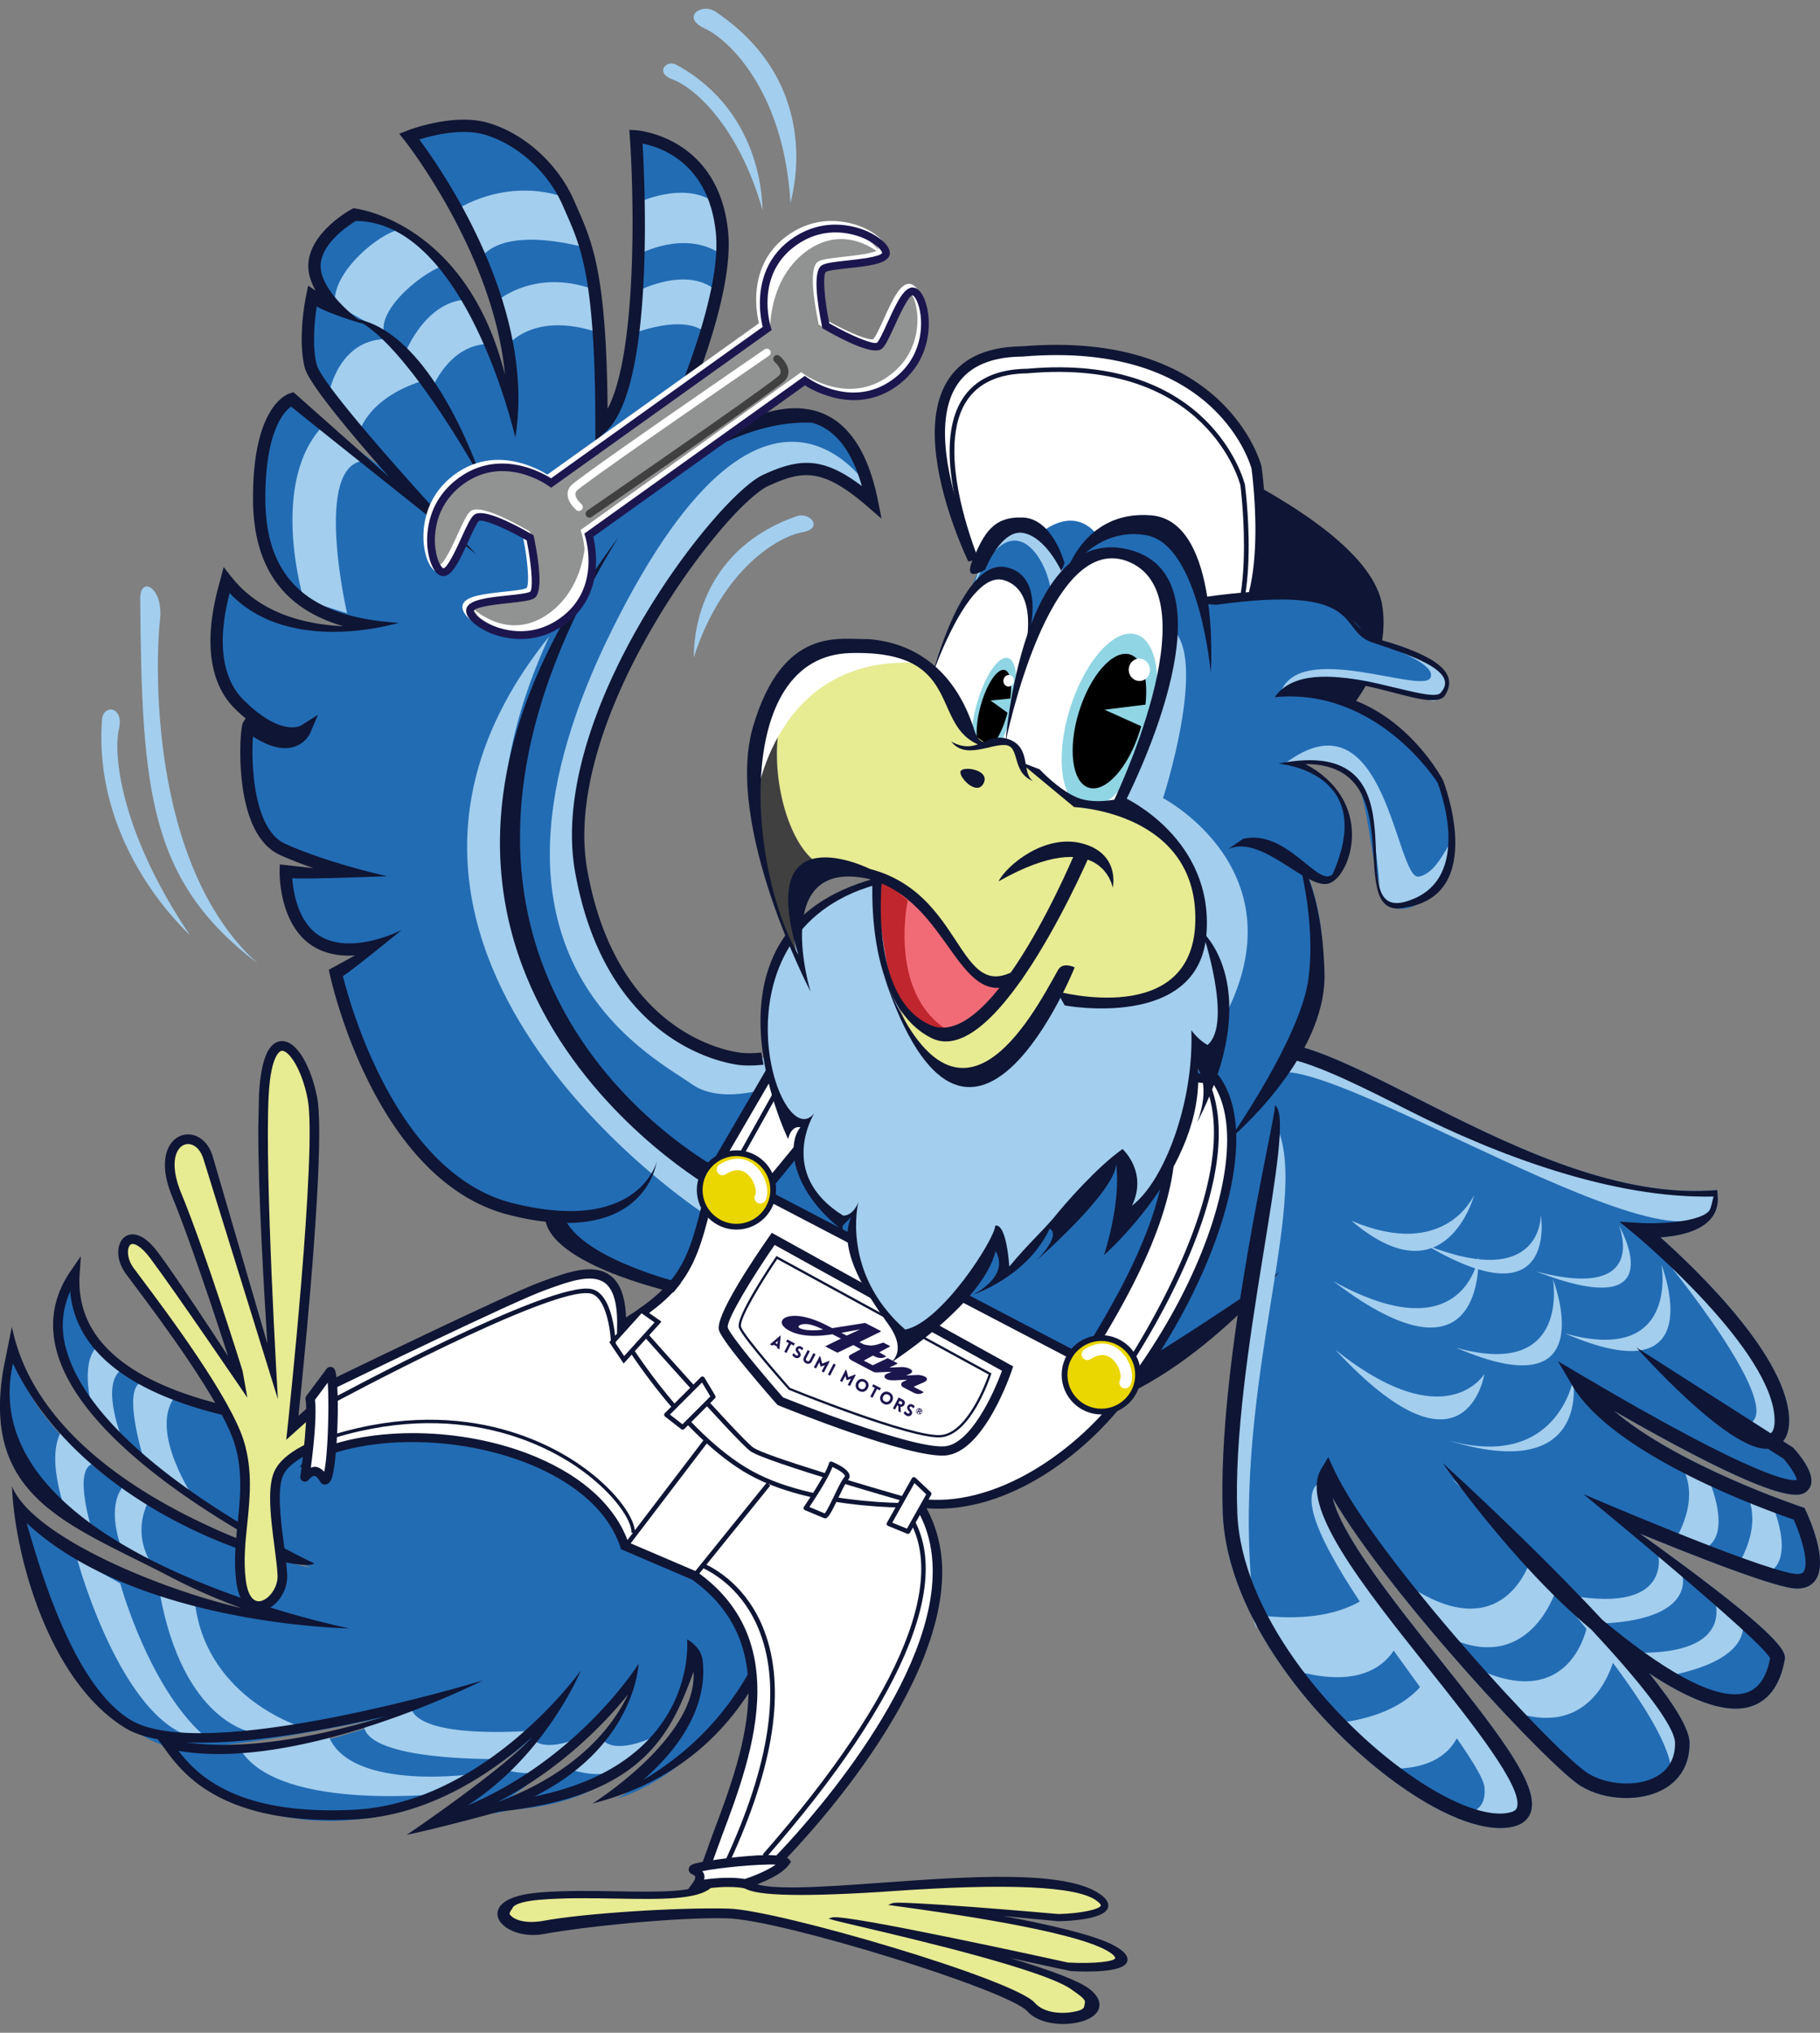 <svg xmlns="http://www.w3.org/2000/svg" xml:space="preserve" id="レイヤー_1" x="0" y="0" style="enable-background:new 0 0 600 670" version="1.1" viewBox="0 0 600 670"><rect x="0" y="0" width="600" height="670" fill="#808080" stroke="none"/><style>.st0{fill:#226cb4}.st1{fill:#a3ceee}.st2{fill:#0f1534}.st5{fill:#fff}.st6{fill:#404040}.st7{fill:#1c164e}.st9{fill:#fff;enable-background:new}.st10{fill:#90d5e4}.st11{fill:#e7eb92}.st12{fill:#4e5faa}.st13,.st16{fill:#b5c6e6;enable-background:new}.st16{fill:#ead600}</style><path d="M271.59 345.48s-22.59 6.64-38.54 1.33c-99.66-59.36 7.97-192.68 31-191.79 23.03.88 23.03 8.86 23.03 8.86s-6.64-35.43-33.66-26.13c-27.02 9.3-41.64 24.8-41.64 24.8s32.78-74.85 26.13-94.35c-6.64-19.49-27.46-23.03-27.46-23.03s3.99 87.7-11.07 94.79c2.65-123.58-64.23-95.23-64.23-95.23s37.02 49.37 34.11 87.7c-17.28-58.03-50.5-62.45-50.5-62.45s-25.25 13.29-9.3 29.23c-1.33 1.77-5.32-.44-5.32-.44C88.19 121.8 137.8 163 137.8 163l-41.2-30.56c-23.48 25.25-10.18 70.43 27.46 73.53-24.36 8.41-49.17-13.29-49.17-13.29s-15.94 24.37 12.85 47.39c.44 1.33-5.76-.88-5.76-.88s-3.1 34.55 8.86 39.86c11.96 5.31 24.81 7.97 24.81 7.97H94.39c-4.43 11.51 9.75 31.45 28.35 27.46-1.33.44-6.64 2.21-10.63 5.76-2.65 39.42 43.85 80.17 72.2 82.39 6.2 11.96 19.82 16.69 32.94 20.36 15.8 11.58 30.84-58.45 30.84-58.45l23.5-19.06z" class="st0"/><path d="M270.79 351.7s-28.43 15.64-42.64 5.69c-14.22-9.95-79.61-42.65-26.3-149.98 53.31-107.33 87.63-42.25 87.63-42.25s-21.53-21.72-41.43-1.82c-108.75 110.17-30.56 172.01-24.88 179.11 34.12 14.22 49.41-.41 49.41-.41l-1.79 9.66z" class="st1"/><path d="M234.74 386.89s-108.22-59.57-53.61-177.22c-82.9 102.76 50.63 190.13 50.63 190.13l2.98-12.91z" class="st1"/><path d="M203.79 177.21c-103.06 138.35 30.92 214.45 30.92 214.45l4.29-5.19s-124.78-63.16-35.21-209.26z" class="st2"/><path d="M237.81 83.82c-12.22-8.38-27.42.12-27.42.12l-.78-16.84s16.06-8.03 26.53 0l1.67 16.72zM233.09 110.04c-7.51-7.18-24.96.15-24.96.15l1.03-13.71s16.62-9.32 26.92-.74l-2.99 14.3zM193.95 81.83c-31.78-8.31-35.98 4.34-35.98 4.34l-8.19-16.62s16.36-11.6 36.97-4.34l7.2 16.62zM197.25 109.62c-22.69-7.68-31.01 5.46-31.01 5.46l-3.21-15.22s12.34-11.61 32.24-4.63l1.98 14.39zM147.31 87.16s-8.61-9.03-13.24-11.4c-4.63-2.37-25.35 12.93-23.61 24.8 0 0 12.7 6.25 16.28 9.76-2.75-8.64 13.62-21.42 20.57-23.16zM142.15 128.73s5.59-15.36 19.21-15.36l-7.42-14.66c-14.66.7-21.09 19.35-21.09 19.35l9.3 10.67z" class="st1"/><path d="M140.96 125.01c-19.55 5.59-22.35 17.11-22.35 17.11l-10.12-12.57s3.14-18.15 19.55-17.8l12.92 13.26zM114.42 202.14s-11.46-49.6 6-50.3L106.81 140c-18.5 18.85-6.68 57.64-6.68 57.64l14.29 4.5zM232.35 9.39c-8.12-3.73-.92-8.61 3.53-5.55 37.03 24.88 24.62 62.65 24.71 63.14-2.03-36.44-20.12-53.86-28.24-57.59zM221.81 26.21c-6.09-2.14-2.24-6.78 1.29-4.8 29.24 16.05 28.14 47.48 28.29 47.86-8.21-28.88-23.49-40.92-29.58-43.06zM264.35 175.48c7.48-1.31 2.61-6.88-1.71-5.33-35.82 12.47-33.76 46.19-33.94 46.58 9.54-29.52 28.17-39.93 35.65-41.25zM52.73 204.54c1.32-11.05-6.61-14.94-6.5-7.2.48 63.55 2.94 92.98 38.72 120.21-36.61-32.85-33.54-101.96-32.22-113.01z" class="st1"/><path d="M39.19 240.42c1.82-7.77-5.25-8.37-5.57-3.19-3.05 42.62 28.72 70.52 29 71.01-23.23-34.42-25.25-60.06-23.43-67.82z" class="st1"/><path d="M253.28 160.18c11.33-5.19 17.86-6.11 32.87 6.91l4.47 3.88-1.15-5.8c-3.34-16.79-10.27-26.79-20.6-29.72-18.04-5.11-41.53 12.98-54.06 24.35 8.87-18.38 25.42-55.79 25.42-79.26 0-1.51-.07-2.96-.21-4.35-3.23-31.24-29.97-33.24-30.24-33.25l-2.31-.14.16 2.31c.47 6.7.9 16.88.9 28.16 0 22.45-1.72 49.2-8.22 61.47-.39-44.29-5.01-54.91-9.91-66.01l-1.05-2.4c-5.29-12.27-16.52-22.43-28.62-25.89-11.36-3.24-25.94 2.4-26.55 2.64l-2.56 1.01 1.72 2.15c.34.43 29.48 37.46 33.13 77.27-12.64-50.27-48.97-54.75-49.38-54.79l-.63-.07-.56.3c-.63.34-14.26 7.91-14.26 18.74 0 1.01.12 2.05.38 3.11.42 1.73 1.15 3.41 2.05 5.03-.08-.05-2.46-1.68-2.46-1.68l-.63 2.96c-.09.4-1.52 7.22-1.52 14.65 0 3.2.27 6.51 1.02 9.47 1.31 5.11 14.67 21.15 27.78 35.99l-31.49-27.93-1.07.31c-1.27.37-12.29 4.43-12.29 34.49v.45c.08 22.31 9.9 36.11 29.79 41.87-11.92-.53-27.12-3.89-36.77-16.1-.04-.09-.15-.15-.22-.23-.01-.01-2.48-3.19-2.48-3.19L72.67 191l-.23.83c-2.17 7.63-3.06 14.04-3.06 19.44 0 11.35 3.91 18.18 7.94 22.2 1.27 1.27 2.49 2.35 3.67 3.34l-.86 1.34c-.45.7-.92 4.59-.92 9.76 0 5.77.58 13.12 2.44 19.38 2.2 7.43 5.8 12.32 10.69 14.53 3.52 1.59 7.3 3.04 11.01 4.32-3.52-.38-11.12-1.22-11.12-1.22l-.05 2.21c-.01.78-.27 19.13 12.45 25.57 3.95 1.99 8.27 2.46 12.39 2.22-3.18 1.74-8.62 4.71-8.62 4.71l.32 1.48c.6 2.78 15.24 68.28 59.21 79.36 44.69 11.26 48.53-17.44 48.53-17.44-.26.98-6.92 23.74-47.54 13.5-38.07-9.59-53.47-65.14-55.88-74.82 2.41-1.31 19.4-15.2 19.4-15.2-.15.08-15.34 7.94-25.97 2.56-8.16-4.13-9.79-14.98-10.12-19.62 4.06.44 31.28-.65 31.28-.65-.19-.04-19.37-4.26-33.61-10.69-8.94-4.03-10.8-20.35-10.8-30.41 0-1.92.07-3.62.17-4.95 5.06 3.27 9.49 4.49 13.16 3.52 3.31-.88 5.15-3.35 5.72-4.68l2.58-6.02-5.57 3.54c-.07.04-6.6 3.95-19.08-8.51-3.45-3.44-6.76-9.34-6.76-19.32 0-4.41.7-9.67 2.26-15.81 19.79 20.99 55.74 9.8 55.74 9.8-29.89-1.77-43.87-14.72-43.96-40.76v-.43c0-21.96 6.15-28.42 8.5-30.09 2.04 1.81 61.04 48.72 61.04 48.72-20.22-21.52-50.92-55.92-52.6-62.5-.66-2.58-.89-5.52-.89-8.4 0-4.18.49-8.2.89-10.83 2.63 1.8 13.99 5.57 15.23 5.64 16.64 10.45 39.25 51.71 39.25 51.71s-15.37-47.74-40.88-53.09c-4.59-3.62-10.58-9.33-12.06-15.4a9.09 9.09 0 0 1-.26-2.11c0-7.41 9.21-13.46 11.58-14.89 36.42.13 52.61 71.4 52.61 71.4.7-4.32 1.01-8.66 1.01-12.97 0-38.78-25.63-75.85-32.67-85.29 4.47-1.39 13.92-3.77 21.37-1.64 10.97 3.14 21.18 12.4 26.01 23.59l1.06 2.42c4.94 11.21 9.6 21.79 9.6 70.47v4.59l3.4-3.09c10.78-9.8 12.93-43.16 12.93-68.17 0-12.17-.5-22.28-.77-26.83 6.01 1.17 21.78 6.41 24.15 29.28.13 1.26.2 2.59.2 3.97 0 30.31-30.06 87.56-30.38 88.16 0 0 31.03-30.89 61.97-29.38 7.58 2.15 13.06 9.17 16.35 20.87-12.98-9.87-20.73-9.14-32.53-3.73-15.49 7.1-71.37 78.81-61.97 131.05 10.26 56.99 49.86 63.01 54.34 63.51 2.24.25 4.93.16 7.76-.12l-.75-4c-2.42.23-4.68.29-6.55.08-4.18-.46-41.06-6.1-50.8-60.19-8.9-49.41 45.2-120.01 59.66-126.64z" class="st2"/><path d="M152.09 158.47c14.39-10.39 29.61.73 29.61.73l71.21-50.92s-5.78-17.95 8.61-28.34 30.35-.61 30.56 3.36c.21 3.97-17.61 3.45-20.51 5.25-2.74 1.7.34 17.15.68 18.84 1.5.86 15.19 8.63 17.67 6.57 2.62-2.19 7.73-19.26 11.43-17.82 3.7 1.44 7.97 19.68-6.41 30.07-14.38 10.39-29.61-.73-29.61-.73l-71.21 50.92s5.77 17.95-8.61 28.33c-14.39 10.39-30.35.61-30.56-3.36-.21-3.97 17.61-3.45 20.51-5.25 2.74-1.7-.34-17.15-.68-18.84-1.49-.86-15.19-8.63-17.67-6.57-2.63 2.19-7.73 19.26-11.43 17.82-3.7-1.43-7.97-19.67 6.41-30.06z" style="fill:#bbb5a4;enable-background:new"/><path d="M152.84 159.51c13.44-9.71 27.51.29 28.1.73l.75.54 71.97-51.46.76-.55-.28-.89c-.22-.7-5.3-17.2 8.14-26.9 10.22-7.38 20.3-3.5 23.15-2.14 3.73 1.79 5.34 3.83 5.38 4.51-.47 1.32-8.14 2.14-11.43 2.5-4.42.48-7.2.81-8.48 1.61-2.95 1.83-1.57 11.99.1 20.18l.12.57.5.29c7.26 4.16 16.47 8.66 19.13 6.44 1.16-.97 2.35-3.5 4.19-7.55 1.36-3 4.56-10.02 5.95-10.06.65.25 2.08 2.43 2.6 6.52.4 3.13.91 13.93-9.3 21.31-13.44 9.71-27.51-.3-28.1-.73l-.75-.55-71.96 51.46-.76.54.28.89c.22.7 5.3 17.2-8.14 26.9-10.22 7.38-20.3 3.5-23.15 2.14-3.73-1.79-5.34-3.83-5.38-4.51.47-1.32 8.15-2.15 11.43-2.5 4.42-.48 7.2-.81 8.48-1.61 2.95-1.83 1.57-11.99-.1-20.18l-.12-.57-.5-.29c-7.25-4.17-16.45-8.67-19.13-6.44-1.16.97-2.35 3.5-4.19 7.55-1.36 3-4.56 10.02-5.95 10.06-.65-.25-2.08-2.43-2.6-6.52-.23-1.79-.5-6.07 1.22-10.79 1.28-3.53 3.69-7.33 8.07-10.5z" style="fill:#919292"/><path d="M155.32 200.03s11.56 11.73 25.03 2.58 12.72-26.76 12.72-26.76 7.85 21.56-9.73 31.17c-17.58 9.6-28.02-6.99-28.02-6.99zM291.63 84.86s-11.56-11.73-25.03-2.58-12.72 26.76-12.72 26.76-7.85-21.55 9.73-31.17c17.58-9.6 28.02 6.99 28.02 6.99z" class="st5"/><path d="M139.78 179.93c.57 4.44 2.22 7.81 4.22 8.59 3.42 1.33 6.24-4.84 9.21-11.39 1.22-2.68 2.73-6 3.48-6.63 1.11-.61 7.41 1.68 15.72 6.4 1.69 8.49 2.01 14.79 1.38 16.53-.07.18-.14.31-.23.39-.85.53-4.48.92-7.4 1.23-6.43.69-12.55 1.35-13.57 4.16-.11.31-.16.65-.15 1.01.11 2.14 2.8 4.77 6.84 6.7 3.17 1.52 14.39 5.83 25.76-2.37 4.54-3.28 7.17-7.3 8.62-11.3 2.73-7.52 1.33-15 .7-17.54 1.4-1 68.39-48.91 69.77-49.9 3.36 2.11 17.22 9.68 30.32.22 11.36-8.21 10.79-20.23 10.34-23.71-.57-4.44-2.22-7.81-4.22-8.59-3.42-1.34-6.24 4.84-9.21 11.39-1.22 2.67-2.73 6-3.48 6.63-1.1.61-7.4-1.68-15.72-6.4-1.69-8.49-2.01-14.79-1.38-16.53.07-.18.14-.31.23-.39.85-.53 4.48-.92 7.4-1.24 6.44-.69 12.55-1.35 13.57-4.16.11-.31.16-.65.14-1.01-.11-2.14-2.79-4.77-6.83-6.7-3.17-1.52-14.4-5.83-25.76 2.37-4.54 3.28-7.17 7.3-8.62 11.31-2.73 7.52-1.33 15-.7 17.54-1.4 1-68.39 48.91-69.77 49.9-3.36-2.11-17.22-9.68-30.33-.22-11.35 8.2-10.78 20.22-10.33 23.71zm3.76-11.12c1.29-3.55 3.7-7.35 8.08-10.52 13.44-9.71 27.51.29 28.11.73l.75.54 71.96-51.46.76-.55-.28-.89c-.22-.7-5.3-17.2 8.14-26.9 10.22-7.38 20.3-3.5 23.15-2.14 3.73 1.79 5.34 3.83 5.38 4.51-.47 1.32-8.14 2.15-11.42 2.5-4.43.48-7.2.81-8.48 1.61-2.95 1.83-1.57 11.99.1 20.18l.12.57.5.29c7.26 4.16 16.47 8.66 19.13 6.44 1.16-.97 2.35-3.5 4.19-7.55 1.36-3 4.56-10.02 5.95-10.06.65.25 2.08 2.43 2.61 6.52.4 3.13.91 13.93-9.31 21.31-13.44 9.71-27.51-.3-28.1-.73l-.75-.54-71.96 51.46-.76.54.29.89c.22.7 5.3 17.2-8.14 26.9-10.22 7.38-20.3 3.5-23.15 2.14-3.73-1.79-5.34-3.83-5.38-4.51.47-1.32 8.15-2.15 11.43-2.5 4.42-.48 7.2-.81 8.48-1.61 2.94-1.83 1.57-11.99-.1-20.18l-.12-.57-.5-.29c-7.25-4.17-16.46-8.67-19.13-6.44-1.16.97-2.35 3.5-4.19 7.55-1.36 3-4.56 10.03-5.95 10.06-.65-.25-2.08-2.43-2.6-6.52-.26-1.77-.52-6.06 1.19-10.78z" class="st5"/><path d="M257.02 117.33c.28.23 2.71 2.34 2.89 4.92.09 1.16-.3 2.25-1.1 3.15-2.51 2.81-57.5 40.69-63.76 45-.58.4-1.38.25-1.78-.33-.4-.58-.25-1.38.33-1.78 24.46-16.83 61.49-42.6 63.3-44.6.35-.39.49-.79.46-1.25-.09-1.28-1.46-2.71-1.98-3.15-.54-.46-.61-1.26-.16-1.8.45-.54 1.26-.61 1.8-.16z" class="st6"/><path d="M190.01 168.12c-.28-.23-2.7-2.34-2.88-4.93-.09-1.15.3-2.24 1.11-3.15 2.51-2.8 57.56-40.6 63.83-44.9.58-.4 1.38-.25 1.78.33.4.58.25 1.38-.33 1.78-24.48 16.8-61.56 42.51-63.37 44.5-.35.39-.49.79-.46 1.25.09 1.29 1.46 2.71 1.98 3.15.54.46.61 1.27.16 1.8-.47.55-1.28.63-1.82.17z" class="st5"/><path d="M141 181.14c.57 4.44 2.22 7.81 4.22 8.59 3.43 1.33 6.24-4.85 9.21-11.39 1.22-2.67 2.73-6 3.48-6.63 1.11-.61 7.42 1.68 15.72 6.4 1.69 8.49 2.01 14.79 1.38 16.53-.07.18-.14.31-.23.39-.85.53-4.48.92-7.4 1.23-6.43.69-12.55 1.35-13.57 4.16-.11.31-.16.65-.14 1.02.11 2.14 2.8 4.77 6.83 6.7 3.17 1.52 14.4 5.83 25.76-2.37 4.54-3.28 7.17-7.3 8.62-11.31 2.73-7.52 1.32-15 .7-17.54 1.4-1 68.39-48.91 69.77-49.9 3.36 2.11 17.22 9.68 30.32.22 11.36-8.21 10.79-20.23 10.34-23.71-.57-4.44-2.22-7.81-4.21-8.59-3.42-1.34-6.24 4.84-9.21 11.39-1.22 2.67-2.73 6-3.48 6.63-1.1.61-7.4-1.68-15.72-6.4-1.69-8.49-2.01-14.79-1.38-16.53.07-.18.14-.31.23-.39.85-.53 4.48-.92 7.4-1.24 6.44-.69 12.55-1.35 13.57-4.16.11-.31.16-.65.14-1.01-.11-2.14-2.79-4.77-6.83-6.7-3.17-1.52-14.4-5.83-25.76 2.37-4.54 3.28-7.17 7.3-8.62 11.31-2.73 7.52-1.33 15-.7 17.54-1.4 1-68.39 48.91-69.77 49.9-3.36-2.11-17.22-9.68-30.33-.21-11.36 8.2-10.79 20.22-10.34 23.7zm3.76-11.11c1.29-3.55 3.7-7.35 8.08-10.52 13.44-9.71 27.51.29 28.1.73l.75.54 71.97-51.46.76-.55-.28-.89c-.22-.7-5.3-17.2 8.14-26.9 10.22-7.38 20.3-3.5 23.15-2.14 3.73 1.79 5.34 3.83 5.38 4.51-.47 1.32-8.14 2.14-11.43 2.5-4.42.48-7.2.81-8.48 1.61-2.95 1.83-1.57 11.99.1 20.18l.12.57.5.29c7.26 4.16 16.47 8.66 19.13 6.44 1.16-.97 2.35-3.5 4.19-7.55 1.36-3 4.56-10.02 5.95-10.06.65.25 2.08 2.43 2.6 6.52.4 3.13.91 13.93-9.3 21.31-13.44 9.71-27.51-.3-28.1-.73l-.75-.55-71.96 51.46-.76.54.28.89c.22.7 5.3 17.2-8.14 26.9-10.22 7.38-20.3 3.5-23.15 2.14-3.73-1.79-5.34-3.83-5.38-4.51.47-1.32 8.15-2.15 11.43-2.5 4.42-.48 7.2-.81 8.48-1.61 2.95-1.83 1.57-11.99-.1-20.18l-.12-.57-.5-.29c-7.25-4.17-16.45-8.67-19.13-6.44-1.16.97-2.35 3.5-4.19 7.55-1.36 3-4.56 10.02-5.95 10.06-.65-.25-2.08-2.43-2.6-6.52-.24-1.77-.5-6.05 1.21-10.77z" class="st7"/><path d="m595.29 497.93-.44-.93-.97-.32c-.49-.16-40.89-13.67-61.91-31.74 58.06 33.32 62.23 28.39 64.26 25.9.66-.8.93-1.74.93-2.75 0-3.78-3.84-8.52-5.82-10.71l-.22-.24-3.3-2.11c1.12-1.39 1.99-3.44 1.99-6.75 0-20.57-30.41-49.72-42.45-60.46 5.18-.35 12.12-1.58 16.01-5.45 1.92-1.92 2.92-4.34 2.92-7.04 0-.22-.01-.44-.02-.67l-.14-2.39-2.39.14c-32.72 1.97-68.19-15.98-96.69-30.41-15.27-7.73-28.46-14.4-39.14-17.24 0 0-22.18-10.89-22.6-9.25 1.84 17.65-7.94 15.17-13.83 28.03-12.58 72.62-7.23 85.21-16.14 92.2l33.81-25.51c-2.38 17.55-6.57 55.72-6.02 68.81 1.44 34.05 31.2 70.21 58.25 89.4 15.67 11.12 29.62 15.99 38.28 13.37 3.24-.98 4.51-3.08 5.01-4.66.24-.78.36-1.61.36-2.52 0-9.06-11.93-24.54-30.52-47.88-14.7-18.46-32.28-40.56-35.24-53.16 18.83 32.28 71.75 89 82.01 95.15 7.99 4.79 19.7 5.19 27.24.91 3.86-2.19 8.47-6.58 8.47-15.09 0-4.79-5.39-13.23-13.39-23.12 12.75 8.44 24.63 13.47 33.01 11.16 6.19-1.7 10.13-6.89 11.73-15.43l.02-.1.01-.1c.02-.18.04-.38.04-.59 0-2.34-2.29-7.32-33.18-30.27-5.04-3.74-10.1-7.41-14.69-10.7 17.67 7.26 41.63 16.67 50.08 18 4.36.69 6.63-.97 7.77-2.48 1.16-1.55 1.61-3.64 1.61-5.94 0-6.62-3.73-14.99-4.71-17.06z" class="st0"/><path d="M421.68 419.37s-56.73 39.41-76.77 46.58c36.75 1.15 76.77-46.58 76.77-46.58z" class="st2"/><path d="m266.35 339.91-32.12 64.67 120.78 65.95 23.55-39.83s20.99-59.53.43-61.67c-20.56-2.14-11.99-16.7-11.99-16.7l-100.65-12.42z" class="st0"/><path d="M401.27 222.62c8.23 8.33 16.22 34.03 16.22 34.03s42.92-22.7 38.28-56.57c-4.64-33.87-103.02-67.1-103.02-67.1l-10.32 52.66s50.62 28.65 58.84 36.98z" class="st2"/><path d="M320.75 184.34s-33.16-68.03 16.21-68.5c66.25-5.59 77.29 38.3 77.29 38.3s7.32 51.9-12.64 56.69c-25.95-46.88-80.86-26.49-80.86-26.49z" style="fill:#fff;stroke:#0f1534;stroke-width:3.374"/><path d="M323.85 189.42s-30.44-66.66 14.87-67.11c60.81-5.47 70.95 37.52 70.95 37.52s6.72 50.85-11.6 55.54c-23.82-45.93-74.22-25.95-74.22-25.95z" class="st9"/><path d="M338.66 121.54c-10.03.1-17.25 3.46-21.4 10-11.89 18.71 5.17 56.58 5.9 58.18l.3.66.67-.27c.5-.2 50.04-19.18 73.26 25.6l.28.54.58-.15c18.75-4.8 12.44-54.27 12.16-56.38-.11-.51-10.99-43.65-71.75-38.18zm-24.04 27.12c0-6.09 1.07-11.83 3.92-16.31 3.86-6.07 10.65-9.2 20.19-9.3 59.47-5.35 70.1 36.51 70.2 36.94.02.18 1.17 9.17 1.17 19.83 0 14.29-2.08 31.53-11.69 34.61-22.49-42.41-68.13-28.1-74.15-25.98-1.57-3.59-9.64-23.03-9.64-39.79z" class="st2"/><path d="M308.11 220.61s11.68-36.77 23.59-31.45c9.48 5.2 8.21 20.35 8.21 20.35s12.37-34.69 34.57-25.67c15.04 8.79 11.68 29.48 11.68 29.48l-17 53.53-14.92-1.5s-11.68-12.02-17.46-12.95c.46-1.73-1.85-6.71-1.85-6.71l-5.09-1.16-4.86 1.62-7.28-6.36-9.59-19.18z" class="st5"/><path d="M334.73 229.11c.91-6.92-.12-12.07-2.79-12.29-3.33-.28-7.94 7.2-10.31 16.71-2.36 9.51-1.58 17.44 1.76 17.72 3.25.27 7.72-6.86 10.13-16.05l1.21-6.09z" class="st10"/><path d="M333.09 230.24c.7-5.33-.09-9.28-2.14-9.46-2.57-.21-6.11 5.54-7.93 12.86-1.82 7.31-1.22 13.42 1.34 13.63 2.5.21 5.94-5.28 7.79-12.35l-5.6-4.03 6.54-.65z"/><path d="M334.26 224.67c-.18 1.04-1.09 1.76-2.05 1.59-.95-.16-1.57-1.14-1.39-2.18.18-1.04 1.09-1.76 2.04-1.6.96.17 1.58 1.15 1.4 2.19z" class="st5"/><path d="M295.92 330.4c9.14 25.54 24.27 26.01 24.27 26.01 14.66-.31 28.22-28.53 28.22-28.53s6.31 7.57 33.73-.47c27.43-8.03 10.09-60.21-12.61-61.31-9.62-.63-14.98-1.11-14.98-1.11l-12.45-10.4-6.15-3.61s-.78-5.54-3.62-6.32c-2.84-.79-6.62.95-6.62.95l-7.72-5.67s-5.99-30.74-39.88-27.27c-33.89 3.47-29.95 52.81-29.95 52.81s7.41 39.41 16.08 52.49c0 0-7.73-32.63 6.3-32.31 14.03.32 18.6 4.41 18.6 4.41s-1.26 26.93 6.78 40.33z" class="st11"/><path d="M318.87 196.98s8.85-23.79 15.49-24.34c6.64-.56 6.64-2.22 8.3 3.32 12.73-10.24 19.37.83 19.37.83s7.74-7.47 19.64-3.32 15.49 24.9 15.49 24.9 24.07-4.15 36.24-.83c12.17 3.32 17.43 12.73 17.43 12.73s26.56 3.87 25.73 16.88c-.83 7.19-45.1-11.62-53.12 1.38 12.73 0 39.29 4.15 52.57 32.92 10.24 25.18-8.3 41.22-16.6 37.63-8.3-4.71-7.19-38.73-13.55-42.33-6.37-3.6-7.75-7.75-18.26-5.26 22.41 9.96 15.77 30.16 15.77 30.16s-2.49 9.13-6.64 8.85c-4.15-.28-6.64-4.7-6.64-4.7s8.44 17.92 5.26 38.73c-7.63 49.94-52.15 64.35-52.15 64.35s28.91-74.86 12.87-79.01c0 0 2.49-38.46-28.22-43.71-.83-4.15 17.71-30.71 19.09-64.19-7.75-32.92-41.22-24.07-48.97 18.54 0 0 6.64-32.65-6.92-31.26-13.56 1.37-12.18 7.73-12.18 7.73z" class="st0"/><path d="M386.1 207c-3.56 52.05-21.8 59.61-20.46 60.06 12.01.89 34.91 13.51 30.8 40.12 3.9 2.59 7.9 19.94 7.01 28.39 25.81-48.49-20.02-72.51-20.02-72.51s15.13-46.71 2.67-56.06z" class="st1"/><path d="M244.55 583.59s-4.23 31.53-10.83 37.65c-6.59 6.11-34.35 1.88-55.99 3.76-21.65 1.88-11.29 13.65 1.41 11.29 12.71-2.35 43.76-5.65 60.71-5.18 16.94.47 93.17 23.53 99.76 31.06 6.59 7.53 29.65 2.82 18.82-5.65-10.82-8.47-83.76-24.94-83.76-24.94l78.58 16.94s26.83 1.41 13.65-6.12c-13.17-7.53-72.47-15.53-72.47-15.53l54.59 5.18s21.65-.47 13.17-6.58c-21.17-15.54-122.35 7.53-115.76-7.53 6.59-15.06 8.94-33.89 8.94-33.89l-10.82-.46z" class="st11"/><path d="M367.49 641.37c-6.17-3.52-21.93-7.08-36.74-9.85 8.18.77 18.16 1.72 18.16 1.72 3.56-.07 15.13-.59 16.34-4.46.44-1.4-.35-2.84-2.34-4.29-11.35-8.32-43.7-5.99-72.25-3.94-19.94 1.44-40.56 2.92-43.14-.74-.11-.15-.36-.52.02-1.4 6.64-15.17 9.01-34.03 9.03-34.22l.16-1.29-13.21-.57-.15 1.08c-.04.31-4.25 31.17-10.45 36.93-3.76 3.49-16.32 3.27-29.61 3.04-8.6-.15-17.49-.3-25.68.41-9.42.82-12.43 3.41-13.3 5.44-.63 1.47-.35 3.06.79 4.48 2.2 2.75 7.8 4.92 14.24 3.73 12.92-2.39 44-5.61 60.45-5.16 17.95.5 92.81 23.71 98.89 30.66 3.59 4.1 11.67 4.99 17.41 3.48 3.6-.95 5.83-2.67 6.27-4.85l.08-.82c0-1.73-1.11-3.47-3.31-5.19-3.26-2.54-12.11-5.98-26.18-10.21 9.23 1.99 20.01 4.32 20.01 4.32 5.29.29 17.55.55 18.64-3.17 0-.01.09-.63.09-.63.02-1.84-2.25-3.37-4.22-4.5zm-93.12-8.63c.93.3 4.23 1.07 9.22 2.25 18.47 4.34 61.73 14.51 70.08 21.05l.95.69c1.22.86 3.25 2.29 3.05 3.23l-.1.66c-.13.99-.22 1.65-2.26 2.18-4.64 1.22-11.06.9-14.21-2.7-6.77-7.74-84.51-30.56-100.92-31.02-16.62-.46-47.91 1.59-60.85 3.99-5.17.96-9.48.18-11.24-2.02-.34-.43.41-1.53.81-1.97l.08-.09.02-.15c0-.02.37-1.93 8.82-2.66 8.07-.7 16.88-.55 25.41-.4 14.4.25 26.83.47 31.29-3.68 6.2-5.75 10.19-31.35 11.05-37.27l7.59.52c-.86 5.87-3.31 19.9-8.54 31.85-.32.72-.37 1.56-.37 1.99 0 .71.2 2.03.57 2.55 2.13 3.02 16.98 3.62 45.37 1.85l3.2-.22c38.69-2.73 61.59-1.7 68.07 3.06 1.32.96 1.51 1.52 1.47 1.65-.37 1.18-6.42 2.62-13.97 2.79-5.3-.47-52.29-4.56-54.81-3.56l-1.41.55 4.36.61c13.87 1.91 56.07 7.73 67.88 14.49 2.88 1.64 2.67 2.46 2.67 2.47-.33 1.08-6.78 1.9-15.57 1.43-2.94-.65-73.43-16.17-77.74-14.87l-1.23.37 1.26.38z" class="st2"/><path d="M148.24 458.23s41.81-45.99 55.19 6.69c3.34-11.71-11.38-66.84-57.54-13.35l2.35 6.66zM281.2 491.68c45.99 30.1-20.07 71.08-20.07 71.08l5.35.29c66.56-33.74 25.44-73.51 25.44-73.51l-10.72 2.14z" class="st12"/><path d="m251.95 560.7-.22 2.31 14.45 1.81.65-.34c1.47-.75 36.09-18.64 39.08-39.59 3.32-30.64-16.35-37.36-16.35-37.36.13.16 11.96 15.06 11.96 31.89 0 1.58-.1 3.18-.34 4.79-2.45 17.15-31.38 33.26-35.89 35.68-1.03-.13-5.72-.71-8.4-1.05.16-2.35.37-6.26.37-11.17 0-20.36-6.62-64.25-28.54-66.04 28.6 13.77 23.29 78.43 23.23 79.07z" class="st2"/><path d="M148.51 572.18c-.77.1-1.52.22-2.3.31.67-.01 1.46-.13 2.3-.31z" class="st5"/><path d="M206.87 508.86c-11.14-33.29-66.59-34.75-66.59-34.75s-116.42 1.51-116.34-51.44c-27.96 45.61 78.55 94.12 78.55 94.12s-80.42-16.93-99.15-71.08c-1.81 12.14-4.15 25.99 2.58 36.54 25.59 32.77 86.69 52.29 86.69 52.29s-60.79-7.4-86.65-35.84c10.18 66.9 48.89 76.9 48.89 76.9s3.08 6.59 9.68 11.75c62.87 37.74 116.45-19.66 116.45-19.66s-23.86 26.87-37.6 34.31l14.31-3.12c16.02-7.85 48.72-37.71 50.49-43.07 2.51-1.56-7.05 28.73-45.95 42.08l6.51-1.42c51.02-3.1 59.61-47.7 59.85-48.84 1.48 22.04-9.71 28.89-9.71 28.89s-5.35 11.11-15.57 16.34c30.96-9.62 50.77-47.36 50.77-47.36s-7.13-22.12-47.21-36.64zM57.49 575.68c19.2 1.81 75.99-11.08 75.99-11.08s-40.37 19.08-75.99 11.08z" class="st0"/><path d="M25.45 513.93s16.09 59.61 43.25 59.37c-19.26-15.52-29.07-51.41-29.07-51.41l-14.18-7.96zM79.5 577.02c13.12 20.53 68.53 14 68.53 14l9.27-6.44s-41.4 6.22-48.93-12.29l-28.87 4.73zM52.56 524.48c7.85 44.18 31.35 46.67 31.35 46.67l15.69-1.85s-30.91-9.14-35.23-40.19l-11.81-4.63zM135.43 562.66c-.18.87-15.48 6.08-15.48 6.08 1.11 11.81 43.91 11.02 43.91 11.02l11.97-9.37c.01.01-37.95 3.34-40.4-7.73zM20.42 471.38c-5.93 9.61 1.97 28.75 1.97 28.75l8.29 5.27s-7.08-21.22.13-23.03l-10.39-10.99zM40.51 490.03c-5.68 7.2-.46 20.23-.46 20.23l10.3 5.63s-6.96-8.57-1.81-20.27l-8.03-5.59zM32.01 443.81c-5.85 5.7-1.59 20.58-1.59 20.58l10.34 11.16s-8.09-18.94-.68-24.16l-8.07-7.58zM46.45 455.66l10.96 5.06c-8.18 11.49 6.58 33.17 6.58 33.17L47.72 482.1c0-.01-7.66-23.85-1.27-26.44zM175.86 573.49c5.22 4.57 17.35-1.71 17.35-1.71s-9.05 6.92-13.11 10.74c-4.07 3.82-14.13.66-14.13.66l9.89-9.69zM198.96 573.82c5.22 4.57 17.35-1.71 17.35-1.71s-9.05 6.92-13.11 10.74c-4.07 3.82-14.13.67-14.13.67l9.89-9.7z" class="st1"/><path d="M23.37 418.81c-4.65 6.73-6.54 13.96-5.65 21.55.21 1.72.55 3.47 1.04 5.23 7.91 28.31 50.94 54.54 75.02 67.28-28.01-9.37-81.15-32.53-89.86-75.58l-2.74 13.58c-7.56 43.28 22.13 51.67 55.13 68.95 7.93 4.15 15.92 7.52 23.35 10.24-29.1-6.86-69.39-24.24-75.7-40.19.84 22.56 11.97 64.13 37.38 79.71 2.82 1.73 6.49 2.88 10.68 3.66.73 1.01 2.42 3.32 2.42 3.32 5.54 7.6 18.52 25.41 62.54 23.11 24.39-1.27 44.87-14.93 58.6-27.25-9.8 10.92-41.47 32.34-41.47 32.34 11.07-2.3 30.48-7.65 30.48-7.65 48.25-5.09 56.72-26.46 64.06-46.06 1.21 21.82-33.32 43.39-33.32 43.39 33.57-8.51 50.45-30.83 58.93-50.4l-1.18-5.86c-6.12 15.77-18.02 34.91-41.11 48.53 18.63-16.17 20.68-30.9 19.67-39.48-.54-4.58-5.12-6.89-5.12-6.89.15 1.78 2.76 41.04-50.38 51.78 33.48-16.76 34.38-43.72 34.38-43.72-.22.36-19.59 31.15-56.45 46.72 26.03-16.67 37.44-44.56 37.44-44.56-.31.44-31.29 43.65-74.68 45.92-38.36 1.99-51.63-11.13-58.01-19.41 40.71 7.05 100.41-23.21 100.41-23.21-.92.28-91.98 27.87-116.22 13C24.65 555.6 13.98 520 8.78 502c36.21 33.73 106.44 34.72 106.44 34.72-1.09-.18-124.88-25.13-110.95-87.3 24.44 51.47 94.64 69.79 99.36 65.88 0 0-71.34-33.11-81.8-70.56a30.91 30.91 0 0 1-.94-4.71c-.59-5.03.2-9.89 2.32-14.53.03.37-.02.76.02 1.12.92 7.79 4.39 14.71 10.37 20.63 22.23 22 74.1 25.93 107.17 26.02l1.64-3.28c-32.55-.05-85.03-3.68-106.57-25.01-7.03-6.96-10.25-15.43-9.58-25.16l.4-5.79-3.29 4.78zm183.7 139.66c-4.73 9.95-16.13 25.53-43.17 35.55 21.11-10.96 35.62-26.18 43.17-35.55zm-79.61 7.11c-19.81 6.11-45.36 11.68-66.16 8.7 19.32.91 45.53-3.9 66.16-8.7z" class="st2"/><path d="M109.56 474.37s-15.06 4.24-17.88 11.77c-2.82 7.52.94 24 1.41 32.94.47 8.94-11.76 16.94-13.65 1.88-1.88-15.06 4.24-29.17-.47-45.18-4.71-16-31.06-49.88-36.23-56.94-5.18-7.06-.47-16.47 8-5.18 8.47 11.3 29.64 44.23 29.64 44.23s-14.12-44.7-22.11-63.99c-8-19.29 7.06-23.53 10.35-12.23 3.29 11.29 22.11 75.76 22.11 75.76s-5.18-69.64-3.76-96.47c1.41-26.82 12.7-16 16 .94 3.3 16.94-6.59 108.7-6.59 108.7l13.65-12.24c0 .01 4.71 9.43-.47 16.01z" class="st11"/><path d="m111.46 457.67-.94-1.87s-9.73 8.73-12.12 10.86c1.53-14.73 6.84-67.5 6.84-93.3 0-5.4-.24-9.35-.71-11.76-1.84-9.45-6.5-18.82-11.86-18.44-4.23.29-6.68 6.26-7.29 17.72l-.24 11.28c0 21.05 1.84 52.66 3.01 70.71-3.3-11.28-18-61.65-18-61.65-1.13-3.85-3.66-6.54-6.78-7.19-2.51-.52-5.02.4-6.71 2.46-.86 1.03-2.3 3.39-2.3 7.48 0 3.1.82 6.64 2.44 10.54 5.4 13.03 13.69 37.99 18.41 52.48-6.77-10.37-17.71-26.97-23.19-34.28-5.87-7.82-9.81-5.84-10.88-5.04-2.68 1.99-3.19 7.33.32 12.12l2.52 3.38c8.04 10.71 29.37 39.16 33.47 53.07 2.62 8.92 1.75 17.46.9 25.72-.64 6.22-1.3 12.64-.48 19.2 1.17 9.37 5.97 9.96 7.98 9.79 4.84-.43 9.13-6.24 8.83-11.95-.14-2.73-.58-6.13-1.05-9.72-1.08-8.29-2.3-17.67-.46-22.57 2.5-6.68 16.68-10.76 16.82-10.79l.5-.14.32-.41c5.74-7.31.85-17.29.65-17.7zm-22.41 36.15c0 4.91.75 10.73 1.42 15.86.46 3.53.89 6.87 1.03 9.48l.01.41c0 4.13-3.27 7.96-5.95 8.2-2.3.21-3.96-2.35-4.54-7.01-.78-6.21-.16-12.17.49-18.48.88-8.56 1.79-17.42-1.01-26.94-4.25-14.46-25.84-43.24-33.97-54.07l-2.51-3.37c-2.32-3.16-2.2-6.77-.99-7.67.97-.72 3.4.35 6.44 4.4 8.17 10.89 32.08 46.06 32.08 46.06l-1.6-8.91c-.14-.44-12.25-39.29-20.2-58.48-2.69-6.48-2.92-12-.63-14.78.95-1.15 2.27-1.64 3.62-1.37 1.94.4 3.57 2.26 4.36 4.96l24.51 79.04s-4.41-73.99-3.04-100.1c.75-14.31 4.18-14.71 4.33-14.72 2.24-.16 6.56 5.81 8.52 15.88 3.21 16.53-6.51 107.31-6.61 108.22l-.44 4.13s13.37-11.99 14.98-13.44c.53 1.56 1.05 3.5 1.05 5.72 0 2.41-.65 4.47-1.88 6.18-3.09.93-15.52 5.07-18.32 12.55-.78 2.06-1.15 4.76-1.15 8.25z" class="st2"/><path d="M235.7 385c-6.85 30.1-7.9 37.99-30.73 51.91.41-23.34-14.33-17.19-25.79-13.1-11.46 4.1-72.89 34.06-72.89 34.06s3.16 9.83-3.86 22.46c31.93-15.15 92.65-3.51 103.53 29.19 0 0 13.44 5.77 22.96 9.82 36.15 25.73 12.04 71.06 3.6 96.39 24.56-4.5 23.56-2.14 23.56-2.14s74.57-74.34 46.73-118.14c25.37 3.53 54.11-15.63 70.07-38.77-.44-.45-137.18-71.68-137.18-71.68z" class="st9"/><path d="M233.5 387.82c-5.97 26.35-7.79 34.16-27.11 46.39-.27-6.86-1.97-11.5-5.32-13.9-5.57-3.99-13.87-1.01-21.19 1.63l-1.2.43c-11.41 4.08-70.53 32.9-73.04 34.12l-1.18.58.39 1.25c.03.09 2.84 9.41-3.74 21.26l-2.3 4.14 4.28-2.03c19.03-9.03 49.64-8.43 72.77 1.44 10.49 4.48 23.98 12.77 28.67 26.85l.22.65s23.04 9.85 23.4 10.01c13.95 9.98 18.61 22.96 18.61 36.61 0 15.93-6.33 32.77-11.62 46.82l-4.96 13.66 2.62-.52c19.21-3.52 22.11-2.69 22.38-2.58l.56.64 1.42-.62c2.58-2.57 53.46-53.88 53.46-96.53 0-7.37-1.64-14.44-5.18-20.99 26.91 2.1 54.25-18.65 68.7-39.62l.72-1.04-.89-.89c-.23-.22-.6-.61-137.55-71.95l-1.75-.91-1.17 5.1zm-27.74 50.39c22.56-13.75 24.45-22.09 30.71-49.71 0 0 .15-.65.28-1.24 43.9 22.87 122.27 63.74 133.88 69.92-15.15 21.09-42.8 40.22-67.61 36.77l-3.25-.45 1.76 2.77c4.19 6.59 5.96 13.93 5.96 21.63 0 38.92-45.14 87.03-51.69 93.8-1.94-.47-6.88-.41-20.95 2.08 1.08-2.97 3.13-8.62 3.13-8.62 5.15-13.68 11.71-31.12 11.71-47.89 0-14.51-4.91-28.52-19.88-39.17l-.13-.1s-21.46-9.18-22.54-9.64c-4.16-11.68-14.52-21.37-30.08-28.01-22.49-9.59-51.78-10.56-71.63-2.81 2.38-5.45 3.11-10.26 3.11-13.79 0-2.29-.26-3.97-.49-5.05 8.19-3.98 61.22-29.73 71.65-33.46l1.21-.44c6.62-2.38 14.12-5.08 18.39-2.02 2.88 2.06 4.28 6.8 4.15 14.09l-.05 2.76 2.36-1.42z" class="st2"/><path d="M254.89 408.33s-17.85 25.56-16.41 29.72c1.44 4.16 18.75 23.77 18.75 23.77s42.21 17.2 54.18 16.4c11.97-.8 20.76-27.13 20.76-27.13l-77.28-42.76z" class="st9"/><path d="M253.65 407.46c-5.5 7.88-18.13 26.67-16.6 31.09 1.5 4.32 17.26 22.25 19.05 24.28l.24.26.33.14c1.73.71 42.67 17.32 54.85 16.51 12.84-.86 21.72-27.06 22.09-28.17l.4-1.2-79.58-44.03-.78 1.12zm-13.73 30.1c-.01-.07-.02-.15-.02-.23 0-2.91 7.75-15.83 15.47-26.99 2.31 1.28 72.8 40.28 74.94 41.46-2.78 7.73-10.48 24.35-19 24.92-11.04.73-49.8-14.79-53.18-16.15-6.62-7.55-17.25-20.22-18.21-23.01z" class="st2"/><path d="M256.11 414.48s-13.35 19.59-12.16 22.98c1.19 3.39 16.33 20.33 16.33 20.33s39.9 16.23 49.77 15.58c9.87-.65 16.34-20.52 16.34-20.52l-70.28-38.37z" class="st9"/><path d="M255.79 414.27c-1.38 2.02-13.42 19.85-12.2 23.33 1.2 3.42 15.79 19.76 16.41 20.45 1.77.76 40.23 16.35 50.08 15.7 10.01-.65 16.4-19.95 16.67-20.78l.1-.3-70.86-38.69-.2.29zm4.64 43.17c-.01-.07-14.97-16.81-16.12-20.1-.04-.12-.06-.26-.06-.43 0-3.14 6.94-14.5 11.98-21.92.6.33 69.14 37.75 69.7 38.05-.84 2.43-7.03 19.37-15.9 19.96-9.67.62-49.2-15.4-49.6-15.56zM203.59 439.23c.18.31 18.57 31.63 41.37 45.67 22.85 14.06 61.83 11.97 62.22 11.95l-.09-1.52c-.39.02-38.9 2.08-61.33-11.73-22.48-13.83-40.68-44.82-40.86-45.13l-1.31.76z" class="st2"/><path d="m233.17 474.33-26.3 34.53" class="st13"/><path d="m206.262 508.36 26.309-34.516 1.209.921-26.31 34.516z" class="st2"/><path d="m253.37 489.14-24.45 30.19" class="st13"/><path d="m228.369 518.898 24.405-30.229 1.183.955-24.405 30.23zM207.53 435.07c1.43 1.62 35.01 39.67 39.84 43.23 4.88 3.59 53.17 17.3 55.23 17.88l.41-1.46c-17.3-4.9-51.01-14.89-54.74-17.64-4.7-3.47-39.25-42.63-39.6-43.02l-1.14 1.01z" class="st2"/><path d="m211.39 431.87-9.56 10.58 3.85 5.75 11.25-12.46z" class="st9"/><path d="m200.87 442.38 4.73 7.04 12.47-13.81-6.8-4.75-10.4 11.52zm10.63-9.51c.77.54 3.33 2.33 4.29 3-.97 1.08-8.92 9.88-10.02 11.09-.72-1.07-2.51-3.74-2.98-4.44.7-.77 7.93-8.78 8.71-9.65z" class="st2"/><path d="m225.05 470.46 10.09-10.08-3.56-5.93-11.86 11.86z" class="st9"/><path d="m231.04 453.91-11.86 11.86a.767.767 0 0 0 .07 1.14l5.34 4.15c.3.24.73.21 1-.06l10.08-10.08c.25-.25.3-.63.12-.93l-3.56-5.93a.78.78 0 0 0-.56-.37.783.783 0 0 0-.63.22zm.39 1.76c.67 1.11 2.32 3.87 2.75 4.59l-9.19 9.19c-.74-.57-3.21-2.49-4.13-3.21l10.57-10.57z" class="st2"/><path d="M271.92 499.67c1.07.48 5.24-10.35 7.08-12.38 1.83-2.04-4.99-4.79-4.99-4.79-1.02 3.93-8.33 14.56-8.33 14.56s5.17 2.12 6.24 2.61z" class="st9"/><path d="M273.66 481.81c-.2.1-.34.28-.39.49-.97 3.76-8.14 14.22-8.22 14.32-.13.19-.16.43-.1.65.07.22.23.4.44.49l6.22 2.6c1.21.55 2.09-1.14 4.7-6.53 1.18-2.44 2.51-5.21 3.26-6.03.44-.49.6-1.07.46-1.68-.49-2.11-4.86-3.97-5.73-4.33a.789.789 0 0 0-.64.02zm.77 1.71c1.76.8 3.91 2.07 4.11 2.93.01.03.01.05.01.08 0 .06-.02.14-.12.24-.89.99-2.16 3.61-3.5 6.39-.99 2.05-2.44 5.02-3.05 5.66-.54-.23-3.85-1.61-5.05-2.11 1.57-2.33 6.23-9.42 7.6-13.19z" class="st2"/><path d="m235.92 384.22 16.41 7.63 30.98-37.71-21.96-13.6z" class="st9"/><path d="m233.76 384.9 18.99 8.83 32.83-39.96-24.76-15.34-27.06 46.47zm28.12-42.25c2.18 1.35 16.75 10.38 19.15 11.87-2 2.43-27.75 33.79-29.13 35.45-1.68-.78-11.52-5.35-13.83-6.43 1.52-2.6 22.38-38.44 23.81-40.89z" class="st2"/><path d="M373 456.54c26.98-36.11 41.54-81.51 27.83-100.78l-21.84-1.72c20.99 28.27-11.85 78.09-21.39 94.13l15.4 8.37z" class="st9"/><path d="M377.77 354.95c19.01 25.61-7.86 69.95-19.33 88.89l-2.96 4.92 1.4.75 16.55 9 .79-1.05c25.38-33.98 42.74-81.64 27.85-102.57l-.41-.58-25.88-2.03 1.99 2.67zm-16.73 90.46c8.79-14.51 26.37-43.52 26.37-68.64 0-7.53-1.72-14.65-5.58-20.98 4.23.33 16.82 1.32 18.09 1.42 3.12 4.69 4.64 11.01 4.64 18.52 0 21.16-11.82 51.41-32.02 78.83-1.83-1-10.7-5.82-12.81-6.97l1.31-2.18z" class="st2"/><path d="M303.54 464.23c-.51-.26-1.13-.06-1.39.44s-.07 1.13.44 1.4c.51.26 1.14.06 1.4-.44.26-.51.06-1.13-.45-1.4zm-.14 1.74-.12-.59c.21 0 .35-.08.44-.24.05-.11.06-.21.02-.31-.05-.1-.15-.19-.32-.28l-.47-.24-.64 1.23.27.14.24-.46.17.09.12.66.13.06c-.19.04-.39.01-.57-.08a.89.89 0 0 1-.38-1.19.89.89 0 0 1 1.19-.38c.44.23.61.76.38 1.2-.11.17-.28.31-.46.39zm.02-.95c-.03.06-.07.1-.14.12-.06.02-.14 0-.26-.06l-.12-.07.2-.38.14.08c.1.05.17.11.19.15.02.05.02.1-.01.16zM304.41 458.86c0-.06-.04-.12-.09-.15 0 0-2.6-1.34-3.13-1.62.55-.25 3.29-1.45 3.29-1.45.31-.13.56-.28.74-.44.01 0 .01 0 .02-.01.26-.22.38-.46.35-.69-.03-.29-.26-.54-.71-.77-.77-.4-1.72-.58-2.8-.52 0 0-2.22.11-3.38.16.56-.24 1.15-.5 1.15-.5.22-.1.4-.21.54-.32.01 0 .01 0 .01-.01.22-.19.31-.39.29-.6-.03-.27-.27-.52-.72-.76-.86-.44-1.88-.64-3.05-.58 0 0-2.58.11-3.71.16.91-.43 2.52-1.2 2.52-1.2.01-.01.03-.02.04-.03.04-.03.06-.08.06-.13 0-.06-.04-.12-.09-.15l-3.01-1.56c-.05-.02-.11-.03-.16 0 0 0-4.68 2.23-4.83 2.3-.13-.07-2.52-1.29-2.99-1.54.47-.25 2.91-1.58 3.06-1.66.12.07.55.29.55.29 1.26.64 2.46.7 3.58.15.02-.01.03-.01.04-.03.04-.03.06-.07.06-.13s-.03-.12-.09-.15c0 0-1.67-.95-2.1-1.19.47-.26 3.43-1.85 3.43-1.85.01-.01.02-.01.03-.02.04-.03.06-.08.06-.13 0-.06-.04-.12-.09-.15l-2.02-1.04a.22.22 0 0 0-.14-.01c-1.54.58-2.79.89-3.71.93-.7.04-1.58-.08-2.62-.34-.03-.02-1.06-.55-1.49-.76.57-.28 6.96-3.4 6.96-3.4.01-.01.03-.02.04-.03.04-.03.06-.07.06-.13.01-.06-.04-.13-.09-.16l-5-2.57c-.03-.01-.07-.02-.11-.01 0 0-10.69 1.69-10.8 1.7l-1.96-1c-1.92-.99-3.83-1.76-5.67-2.29-2.38-.68-4.45-.91-6.18-.66-.98.14-1.73.43-2.22.86-.06.05-.12.1-.17.16-.42.44-.75 1.18.01 2.18.45.59 1.18 1.15 2.17 1.65 3.33 1.71 8.06 2.08 14.09 1.12.08.05 2.32 1.19 2.81 1.44-.55.27-4.93 2.38-4.93 2.38-.01 0-.03.01-.04.03-.04.03-.06.08-.06.13 0 .07.04.13.1.16l3.7 1.9c.05.03.1.03.16 0 0 0 5-2.42 5.16-2.49.13.07 2.01 1.12 2.45 1.37-.47.25-3.17 1.7-3.17 1.7-.17.07-.31.17-.43.26l-.09.09c-.2.21-.28.43-.24.67.06.37.44.73 1.15 1.1l6.68 3.51c.45.24.94.34 1.47.32 0 0 3.44-.16 4.76-.21-.63.27-1.32.57-1.32.57-.28.12-.51.25-.68.39 0 .01-.01.01-.01.02-.24.21-.34.43-.32.65.03.3.29.57.8.83.54.29 1.42.4 2.69.35 0 0 2.85-.13 4.01-.18-.61.29-1.32.63-1.32.63l-.29.19-.01.01c-.27.23-.39.53-.34.86.05.33.24.58.56.75l3.43 1.78c1.17.6 2.25.62 3.22.03.05-.04.08-.1.08-.16zm-20.82-20.7c-1.51.7-4.33 1.99-4.44 2.05-.11-.05-1.21-.62-1.77-.91.72-.13 4.47-.82 6.21-1.14zm-12.25.06c-1.02.18-2.21.26-3.59.24-1.84-.02-3.19-.25-4.02-.67-.29-.15-.46-.31-.49-.45-.02-.1.03-.21.15-.34.02-.03.05-.06.08-.08.41-.37 1.18-.53 2.29-.5 1.39.03 3.27.66 5.58 1.8zM257.3 440.16l.08.04-.43 4.54-.81-.43.05-.47-1.2-.62-.34.32-.82-.43 3.47-2.95zm-1.02 2.87.15-1.11-.82.76.67.35zM258.55 445.57l1.5-2.89-.9-.47.38-.72 2.52 1.31-.37.72-.9-.47-1.5 2.89-.73-.37zM261.66 445.94c.27.5.71.75.88.82.22.1.48.04.56-.17.09-.22-.02-.38-.18-.56-.46-.5-.81-1.05-.49-1.66.31-.61.97-.85 1.59-.57.19.09.44.22.82.62l-.45.65c-.32-.37-.55-.49-.66-.53-.27-.12-.48.01-.57.22-.08.21.05.4.22.57.45.5.77 1.08.47 1.65-.32.61-.97.85-1.66.53-.21-.09-.65-.35-1-.85l.47-.72zM265.04 447.35l1.22-2.36.72.38-1.22 2.35c-.4.76.78 1.37 1.17.61l1.22-2.34.72.37-1.22 2.35c-.89 1.72-3.5.35-2.61-1.36zM273.29 448.58l.23.12-1.91 3.67-.73-.38 1.06-2.01-1.43.49-.42-1.45-1.05 2.02-.73-.38 1.91-3.67.23.12.6 2.33 2.24-.86zM272.92 453.05l1.89-3.61.72.37-1.88 3.62-.73-.38zM281.89 453.06l.23.12-1.91 3.66-.73-.38 1.06-2.01-1.43.49-.42-1.45-1.05 2.02-.73-.38 1.91-3.67.23.12.6 2.33 2.24-.85zM285.18 454.76c2.48 1.3.55 5.02-1.94 3.72-2.48-1.29-.54-5.01 1.94-3.72zm-.39.75c-1.44-.75-2.6 1.48-1.16 2.23 1.45.75 2.61-1.48 1.16-2.23zM286.91 460.33l1.5-2.89-.9-.47.38-.72 2.52 1.31-.37.72-.9-.47-1.5 2.89-.73-.37zM293.23 458.96c2.49 1.29.55 5.01-1.94 3.72-2.48-1.3-.54-5.02 1.94-3.72zm-.39.74c-1.44-.75-2.6 1.47-1.16 2.23 1.44.75 2.61-1.48 1.16-2.23zM296.16 465.15l-.01-1.76-.35-.18-.72 1.38-.72-.38 1.88-3.61 1.42.74c1.29.67.47 2.55-.75 2.31l.06 1.92-.81-.42zm.01-2.64.64.33c.49.26.91-.54.42-.81l-.63-.33-.43.81zM298.4 465.06c.26.51.71.75.88.82.22.1.48.04.57-.17.09-.21-.02-.39-.18-.56-.46-.5-.82-1.05-.5-1.66.32-.61.98-.85 1.59-.57.19.09.44.22.82.62l-.46.66c-.32-.37-.54-.49-.66-.54-.27-.12-.48.01-.57.22-.08.21.05.4.22.58.45.5.77 1.08.47 1.65-.31.6-.97.84-1.66.53-.21-.09-.65-.35-1.01-.86l.49-.72z" class="st7"/><path d="M381.2 230.62c1.28-11-1.12-19.79-6.58-21.49-7.21-2.24-17.02 8.72-21.91 24.48-4.88 15.76-3 30.36 4.2 32.6 7.21 2.24 17.02-8.72 21.91-24.48.19-.63.36-1.24.53-1.87l1.85-9.24z" class="st10"/><path d="M377.62 232.25c.98-8.46-.86-15.22-5.06-16.53-5.54-1.72-13.09 6.71-16.85 18.83-3.76 12.13-2.31 23.36 3.23 25.08 5.55 1.73 13.1-6.7 16.86-18.83.15-.48.27-.96.41-1.44l-12.07-5.44 13.48-1.67z"/><path d="M379.09 220.41c.21 2.03-1.18 3.83-3.1 4.03-1.93.2-3.66-1.28-3.87-3.31-.21-2.03 1.18-3.82 3.11-4.03 1.92-.2 3.65 1.28 3.86 3.31z" class="st5"/><path d="M333.43 324.41s-13.72 19.23-24.43 16.24c-23.02-6.94-20.33-52.18-20.33-52.18 12.61.79 30.11 32.47 35.94 34.05 5.83 1.57 8.82 1.89 8.82 1.89" style="fill:#f16b77"/><path d="m299.26 296.73-8.44-7.06s-6.21 50.49 23.64 51.04c-22.26-11.41-15.2-43.98-15.2-43.98z" style="fill:#c0262d"/><path d="M316.7 254.17c-.89 1.78 5.34 8.45 7.56 4 2.23-4.45-6.67-5.78-7.56-4zM313.59 244.41c8.85 4.89 11.64-3.49 19.09-.7 7.45 2.79 3.96 11.17 7.91 13.74-7.22-2.79-4.19-11.41-9.08-11.87-4.88-.47-13.26 4.89-17.92-1.17zM350.77 190.7s5.83-22.78 28.79-20.84c22.96 1.94 19.6 51.92 19.6 51.92s-3.71-42.38-21.37-45.39c-17.66-3-27.02 14.31-27.02 14.31z" class="st2"/><path d="M422.14 228.36c6.08-17.42 46.35.42 49.38-4.89 3.03-5.31-21-12.18-4.45-7.12 16.56 5.07 8.78 14.75 5.34 14.68-3.45-.07-32.08-15.2-50.27-2.67zM423.57 251.68c33.52-25.37 36.55 38.88 44.23 37.25 7.68-1.63 10.47-15.83 11.64-9.54 1.17 6.29-13.27 26.77-24.44 15.59-2.79-39.34-10.01-39.81-12.8-40.74-2.8-.93-.25-5.36-18.63-2.56z" class="st1"/><path d="m105.76 474.17.36 1.08c45.24-15.33 75.38 1.75 86.23 9.8 10.46 7.76 15.97 16.18 15.84 20.17l1.14.04c.14-4.39-5.41-13.05-16.31-21.13-10.99-8.16-41.51-25.46-87.26-9.96zM230.98 516.5c4.1 1.79 14.23 7.49 19.56 21.57 6.98 18.42 3.17 43.64-11.33 74.95l1.38.64c14.68-31.69 18.51-57.31 11.38-76.12-5.54-14.62-16.09-20.55-20.37-22.42l-.62 1.38zM108.04 461.76l.72 1.34c.72-.39 72.77-39.26 85.83-36.77 5.2.99 6.71 12.26 6.85 16.52l1.52-.05c-.02-.68-.63-16.54-8.09-17.96-13.59-2.6-83.85 35.3-86.83 36.92zM296.96 497.18c17.29 20.29 1.12 60.81-45.54 114.08l1.14 1c47.21-53.91 63.39-95.12 45.55-116.06l-1.15.98z" class="st2"/><path d="m299.33 504.8 6.98-12.43-5.03-4.75-8.21 14.63z" class="st9"/><path d="M301.17 486.87c-.23.04-.44.18-.55.38l-8.21 14.63a.748.748 0 0 0 .37 1.07l6.26 2.56c.35.14.76 0 .95-.33l6.98-12.44c.17-.31.11-.68-.14-.93l-5.03-4.75a.762.762 0 0 0-.63-.19zm.3 1.97c.94.89 3.28 3.1 3.89 3.68-.51.9-5.79 10.31-6.36 11.33-.86-.35-3.77-1.54-4.84-1.98.7-1.27 6.51-11.6 7.31-13.03zM240.712 385.61l15.106-27.092 1.328.74-15.107 27.093zM396.3 355.25c17.15 33.46-27.76 98.36-28.21 99.01l1.25.87c1.88-2.69 45.88-66.3 28.32-100.57l-1.36.69z" class="st2"/><path d="M375.18 453.14c0 6.69-5.43 12.12-12.12 12.12-6.69 0-12.12-5.42-12.12-12.12s5.43-12.11 12.12-12.11c6.7 0 12.12 5.42 12.12 12.11z" class="st16"/><path d="M350 453.14c0 7.2 5.86 13.07 13.07 13.07 7.2 0 13.06-5.87 13.06-13.07 0-7.21-5.86-13.06-13.06-13.06-7.21 0-13.07 5.86-13.07 13.06zm1.9 0c0-6.16 5.01-11.16 11.17-11.16s11.17 5 11.17 11.16c0 6.15-5.01 11.17-11.17 11.17s-11.17-5.01-11.17-11.17z" class="st2"/><path d="M357.44 444.79c-.88.57-1.13 1.75-.57 2.63.57.88 1.75 1.13 2.63.57 2.86-1.85 5.35-1.8 7.39.14 2.31 2.19 2.92 5.67 2.36 6.65-.52.91-.21 2.07.7 2.6.91.52 2.07.21 2.59-.71 1.63-2.85.18-8.23-3.05-11.29-3.31-3.18-7.71-3.39-12.05-.59z" class="st5"/><path d="M329.19 290.49c2.69-5.31 15.41-15.9 27.83-12.42 12.42 3.48 9.82 14.53 9.82 14.53s-3.6-21.34-37.65-2.11z" class="st2"/><path d="M320.91 193.71c14.67-35.38 28.87 0 24.91 5.36-3.96 5.35 4.95-8.37 4.95-8.37.4-6.53-17.76-41.45-29.86 3.01z" class="st1"/><path d="M320.75 184.34c3.66-8.39 6.53-14.13 16.42-13.77 9.89.35 13.77 15.01 13.77 15.01l-1.06 2.65s-4.94-10.95-12.36-12.54c-7.42-1.59-12.72 12.01-12.72 12.01s-7.7 5.03-4.05-3.36zM396.32 196.89c54.95-7.97 42.99 9.25 58.65 13.95 18.36 5.27 26.05 10.82 21.49 18.22-4.55 7.4-34.3-11.82-51.24-1 33.74-3.56 50.53 29.18 50.53 29.18s14.8 37.58-12.38 41.85c-21.35 5.12 3.27-47.26-33.02-47.26 23.06 12.24 15.23 36.58 7.97 39.29-7.26 2.71-22.2-16.37-33.45-11.24l4.98-3.42c14.52-3.27 24.77 16.37 29.47 11.68 15.09-34.02-17.94-36.44-17.94-36.44 51.67-10.25 19.08 52.38 42.28 45.41 23.2-6.97 10.25-39.14 10.25-39.14s-19.64-31.46-53.66-28.18c11.53-16.66 51.56 3.42 54.8-1.57 6.4-7.26-11.39-12.67-22.77-16.51-11.39-3.84-1.71-19.22-51.24-12.38-5.14-.31-6.85-.45-4.72-2.44z" class="st2"/><path d="M418.31 355.21c9.96-15.94 144.47 74.32 146.62 39.15-64.93.7-124.04-53.1-139.98-47.12l-6.64 7.97zM439.56 422.29c50.48 38.52 47.82-7.97 47.82-7.97s-4.65 31.88-47.82 7.97z" class="st1"/><path d="M470.11 410.34c43.84 25.9 37.86-9.96 37.86-9.96s.66 25.23-37.86 9.96zM480.07 444.21c49.15 21.26 31.88-22.58 31.88-22.58s5.98 33.21-31.88 22.58z" class="st1"/><path d="M506.44 419.09c46.49 17.93 27.23-15.27 27.23-15.27s10.63 25.23-27.23 15.27zM440.22 444.87c43.17 46.5 49.15 7.97 49.15 7.97s-12.62 21.26-49.15-7.97zM445.54 402.37c31.22 26.57 40.51-8.64 40.51-8.64s-9.3 21.92-40.51 8.64zM478.74 487.38s79.7 81.03 71.73 100.29c28.57-17.93-71.73-100.29-71.73-100.29zM475.43 596.97s23.24 9.3 27.23-.66c3.98-9.96-63.76-83.69-66.42-108.26-21.25 7.97 51.8 88.34 53.13 100.95 1.33 12.62-13.94 7.97-13.94 7.97z" class="st1"/><path d="M467.45 524.57c29.22 17.27 37.19-10.62 37.19-10.62l8.63 9.3s-7.97 27.89-33.87 17.27l-11.95-15.95zM517.93 525.91c34.54 5.98 28.56-14.61 28.56-14.61l7.97 7.3s5.98 15.94-29.22 16.61l-7.31-9.3zM552.08 507.73s8.63-12.62 2.66-23.92l8.64 3.99s7.97 17.94-1.33 22.58l-9.97-2.65zM414.36 532.32c30.55 3.98 39.85-9.3 39.85-9.3l8.63 11.95s-1.99 25.9-37.19 15.28l-11.29-17.93zM477.42 474.76c47.16 14.61 41.18-19.92 41.18-19.92s-5.32 29.88-41.18 19.92zM487.39 550.24c30.87 14.1 35.87-14.47 35.87-14.47l9.56 8.34s-5 28.58-31.87 20.73l-13.56-14.6zM538.76 544.74c35.04.82 26.09-18.66 26.09-18.66l8.96 6.05s8.26 14.89-26.45 20.73l-8.6-8.12zM572.92 515.78s8.64-12.61 2.66-23.91l8.63 3.98s7.97 17.93-1.33 22.59l-9.96-2.66zM440.41 567.97c26.95-2.9 31.5-17.82 31.5-17.82l10.35 9.66s4.84 25.5-27.74 23.01l-14.11-14.85zM546.81 412.49s46.27 55.58 27.93 57.28c.85.56 5.08 5.08 9.03 5.92 3.95.85 2.82-1.69 4.23-4.8 1.41-25.95-41.19-58.4-41.19-58.4zM515.87 439.49c49.15 21.25 31.88-22.58 31.88-22.58s5.98 33.21-31.88 22.58z" class="st1"/><path d="M421.94 373.87c9.03 27.93-18.62 91.7-7.62 163.08-13.54-35.83-10.72-87.47 7.62-163.08z" class="st1"/><path d="M228.76 616.34c2 .89 2.79 2.45.88 5.09 10.85-1.9 15.97-.53 15.97-.53s10.46-3.25 13.25-7.18c-1.9-2.21-33.13 1.49-30.1 2.62z" class="st9"/><path d="M228.55 614.4c-1 .37-1.51.97-1.51 1.77 0 .27.08 1.18 1.2 1.59l-.09-.03c.35.15.95.48 1.05.87.05.19.08.75-.78 1.93l-2.2 3.04 3.69-.65c10.29-1.8 15.28-.56 15.33-.56l.42.11.42-.13c1.12-.34 11.04-3.52 14.03-7.75l.69-.97-.77-.9c-2.78-3.2-28.56.6-31.48 1.68zm27.18.18c-2.95 2.12-7.83 3.98-10.2 4.75-1.37-.27-5.77-.87-13.43.18.04-.25.15-.5.15-.74 0-.33-.04-.64-.12-.95-.1-.4-.38-.74-.61-1.08 5.32-1.13 18.75-2.43 24.21-2.16z" class="st2"/><path d="M289.19 290.93c-47.75 9.71-42.84 72.21-23.7 79.99-6.73 9.43 1.81 20.99 1.88 21.27.24.93 9.69 11.35 9.69 11.35l5.17-4.27s-7.19 14.15 16.17 44.47c15.72-9.88 32.05-35.81 32.05-35.81l1.56 11.74 38.25-39.9.46 21.42 8.42-7.64s12.13-12.75 15.89-49.02c18.07 10.73 4.53-36.1.6-36.69 0 2.9-2.83 31.06-47.49 19.55-17.23 32.13-32.36 27-32.36 27s-22.55 2.25-26.59-63.46z" class="st1"/><path d="m288.43 291.71-.18-2.12c-62.07 17.08-28.43 85.83-28.43 85.83s.84-4.44 4.06-3.88c-4.97 6.07-2.38 21.61 14.12 34.14-.57-2.27-.41-1.1 2.66-4.65-4.8 10.49 4.74 25.15 12.15 35.4 7.4 10.25-.57 13.66-.57 13.66s31.42-19.59 35.99-37.72c4.89 8.51-7.52 14.38-7.52 14.38s17.93-5.85 25.33-21.78c3.98 2.27-4.27 10.4-4.27 10.4s26.19-22.78 26.19-31.89c1.71 13.1-3.99 30.18-3.99 30.18s33.23-28.96 30.95-61.42c0 0 4.32 5.74-.24 17.69 22.78-44.41 1.74-62.75 1.74-62.75s10.14 30.1 1.67 37.25c0 0-2.94-1.54-5.34-4.85.89 23.58-8.83 49.65-19.58 57.83 5.34-11.12-3.11-18.68-3.11-18.68-8.49 5.99-19.32 18.42-22.67 22.66-4.76 5.48-8.22 8.38-14.66 16.07 0 0-.82-14.31-4.64-13.48-.04 4.29-17.72 31.97-29.68 34.25-21.31-18.7-15.45-41.93-15.45-41.93s-1.56 4.38-4.98 4.38c-22.07-13.71-9.54-33.73-9.54-33.73-11.66 14.64-35.81-59.32 19.99-75.24zM331.49 244.69s5.33-73.42 41.36-63.35-2.19 83.46-2.19 83.46l-3.76-.26s32.62-66.95 5.78-79.13c-26.85-12.2-41.19 59.28-41.19 59.28z" class="st2"/><path d="M307.5 222.13s9.89-38.5 24.37-35.14c14.48 3.36 6.18 26.49 6.18 26.49s4.59-18.72-7.06-22.25c-11.65-3.54-23.49 30.9-23.49 30.9zM335.95 250.97l18.16 15.05s40.47 1.56 39.96 37.36c-.52 35.8-45.66 23.35-45.66 23.35l2.6 4.67s44.11 8.3 46.7-23.35c2.59-31.65-26.98-45.15-26.98-45.15s-9.34 2.6-15.57 0c-6.23-2.59-12.45-9.34-12.45-9.34l-6.76-2.59z" class="st2"/><path d="M355.16 279.28s-27.5 67.46-48.26 58.64c-20.76-8.82-16.08-48.26-16.08-48.26l-3.11-1.04s-3.11 42.03 19.2 53.45c22.31 11.42 53.45-62.79 53.45-62.79h-5.2z" class="st2"/><path d="M283.46 214.69c-40.95-.55-28.77 70.27-9.41 71.38-20.47-3.32-10.51 32.09-10.51 32.09s-19.09-44.82-14.94-62.25 3.87-45.1 34.86-41.22z" class="st6"/><path d="M427.98 282.91s8 10 8.66 37.99c.67 28-31.33 54.66-31.33 54.66s23.33-33.33 26-52.66c2.67-19.33-3.33-39.99-3.33-39.99z" class="st2"/><path d="M108.9 452.04c-3.44 4.45-6.68 8.98-6.68 8.98s1.27 4.56-1.69 25.82c2.6-3.07 4.74-2.15 6.48.97 3.36.31 3.18-36.16 1.89-35.77z" class="st9"/><path d="M108.92 450.53c-.47.01-.95.21-1.22.58l-6.72 9.02c-.27.36-.34.83-.24 1.27.05.19 1.1 4.95-1.73 25.23-.09.67.27 1.32.89 1.59.62.28 1.34.11 1.78-.4.77-.9 1.49-1.4 1.98-1.35.57.06 1.3.81 2.01 2.07.24.44.69.73 1.19.78.53.05 1.53-.08 2.25-1.44 2.29-4.33 3.16-34.22 1.06-36.77-.29-.35-.78-.59-1.25-.58zm-.87 5.2c.13 1.92.21 4.47.21 7.41 0 7.98-.48 18.1-1.38 21.95-.9-.96-1.86-1.54-2.91-1.64-.5-.05-1 .15-1.49.3 1.22-9.44 1.54-15.21 1.54-18.62 0-1.93-.1-3.05-.19-3.72.43-.59 2.41-3.25 4.22-5.68zM179.76 399.25c-2.48 16.78 42.26 26.72 42.26 26.72l2.49-3.11s-36.04-8.7-39.15-23.61h-5.6zM427.92 344.76s-2.08 4.64-2.29 4.35c10.42 2.55 24.12 9.49 39.27 17.15 28.2 14.28 66.87 29 100.03 28.1-.25.62-.93 4.29-1.46 4.82-4.07 4.07-18.42 4.16-22.27 3.94l-7.27-.43 5.6 4.65c.45.38 45.51 38.09 45.51 60.94 0 2.16-.46 3.52-1.3 4.14-10.56-6.74-44.25-28.27-44.25-28.27s30.33 34.32 43.35 33.36c.97.62 5.07 3.24 5.13 3.28 2.29 2.59 4.26 5.76 4.39 7.01-2.05.51-13.17-.42-70.77-34.42l-7.96-4.7 4.68 7.96c13.67 23.26 64.91 41.46 73.04 44.23 1.93 4.35 3.9 10.43 3.9 14.3 0 1.26-.21 2.27-.69 2.91-.5.67-1.58.88-3.2.62-13.1-2.07-68.78-25.98-69.34-26.23 0 0 59.82 49.04 61.53 54.17-1.28 6.46-3.95 10.2-8.2 11.37-10.37 2.84-28.62-8.72-47.14-24.14-21.44-23.08-47.8-47.29-52.6-51.67 0 0 22.9 33.15 49.02 54.92 15.72 16.88 27.59 31.68 27.59 37.44 0 4.98-2.04 8.66-6.05 10.94-6.77 3.83-16.72 2.57-22.43-.86-10.56-6.33-70.66-71.57-83.95-100.25l-1.9-4.09-2.32 3.87c-7.31 12.18 13.34 38.11 35.2 65.56 14.71 18.48 31.39 39.41 29.34 46-.15.49-.5 1.11-1.83 1.52-7.12 2.16-19.88-2.58-34.13-12.69-26.13-18.54-54.87-53.26-56.24-85.7-2.1-49.74 20.16-129.72 12.41-134.55.65 2.6-19.3 84.36-17.18 134.75 1.44 34.05 31.2 70.21 58.25 89.4 15.67 11.12 29.62 15.99 38.28 13.37 3.24-.98 4.51-3.08 5.01-4.66.24-.78.36-1.61.36-2.52 0-9.06-11.93-24.54-30.52-47.88-14.7-18.46-32.28-40.56-35.24-53.16 18.83 32.28 71.75 89 82.01 95.15 7.99 4.79 19.7 5.19 27.24.91 3.86-2.19 8.47-6.58 8.47-15.09 0-4.79-5.39-13.23-13.39-23.12 12.75 8.44 24.63 13.47 33.01 11.16 6.19-1.7 10.13-6.89 11.73-15.43l.02-.1.01-.1c.02-.18.04-.38.04-.59 0-2.34-2.29-7.32-33.18-30.27-5.04-3.74-10.1-7.41-14.69-10.7 17.67 7.26 41.63 16.67 50.08 18 4.36.69 6.63-.97 7.77-2.48 1.16-1.55 1.61-3.64 1.61-5.94 0-6.64-3.73-15-4.71-17.07l-.44-.93-.97-.32c-.49-.16-40.89-13.67-61.91-31.74 58.06 33.32 62.23 28.39 64.26 25.9.66-.8.93-1.74.93-2.75 0-3.78-3.84-8.52-5.82-10.71l-.22-.24-3.3-2.11c1.12-1.39 1.99-3.44 1.99-6.75 0-20.57-30.41-49.72-42.45-60.46 5.18-.35 12.12-1.58 16.01-5.45 1.92-1.92 2.92-4.34 2.92-7.04 0-.22-.01-.44-.02-.67l-.14-2.39-2.39.14c-32.72 1.97-68.19-15.98-96.69-30.41-15.27-7.73-28.46-14.41-39.14-17.25z" class="st2"/><path d="M254.9 392.21c0 6.69-5.43 12.11-12.11 12.11-6.69 0-12.12-5.42-12.12-12.11s5.43-12.12 12.12-12.12c6.68.01 12.11 5.43 12.11 12.12z" class="st16"/><path d="M229.72 392.21c0 7.2 5.86 13.07 13.07 13.07 7.2 0 13.06-5.86 13.06-13.07s-5.86-13.07-13.06-13.07c-7.21.01-13.07 5.87-13.07 13.07zm1.9 0c0-6.16 5.01-11.17 11.17-11.17 6.15 0 11.16 5.01 11.16 11.17 0 6.15-5.01 11.17-11.16 11.17-6.16 0-11.17-5.01-11.17-11.17z" class="st2"/><path d="M237.16 383.86c-.88.57-1.14 1.75-.57 2.63.57.89 1.74 1.14 2.63.57 2.86-1.85 5.35-1.8 7.39.13 2.31 2.2 2.92 5.67 2.37 6.65-.52.91-.21 2.07.7 2.6.91.52 2.07.21 2.6-.7 1.63-2.85.18-8.23-3.05-11.3-3.34-3.17-7.73-3.38-12.07-.58z" class="st5"/><path d="M348.81 319.7c-8.73 15.65-33.47 62.92-57.35 2.14 28.12 83.77 62.83-2.99 62.83-2.99s-3.92-1.96-5.48.85z" class="st2"/><path d="M249.15 264.21s5.81-48.97 54.22-45.65c-59.47-22.41-54.22 45.65-54.22 45.65z" class="st5"/><path d="M328.05 244.12c-.17 1.12-2.18 2.56-2.61 2.25-20.23-4.99-5.59-32.24-45.13-31.12-39.29 1.11-33.33 72.14-17.08 99.51-14.84-47.51 23.61-28.34 23.61-28.34 34.44 9 27.9 52.63 55.1 27.9l-5.3 8.83c-21.19 12.54-22.61-26.31-50.69-33.56-32.31-6.71-18.72 37.27-18.72 37.27s-28.68-54.77-18.92-87.55c9.91-33.25 28.65-28.43 37.99-28.66 14.46 1.1 28.43 9.36 34.97 30.2 1.98 6.29 6.78 3.27 6.78 3.27z" class="st2"/></svg>